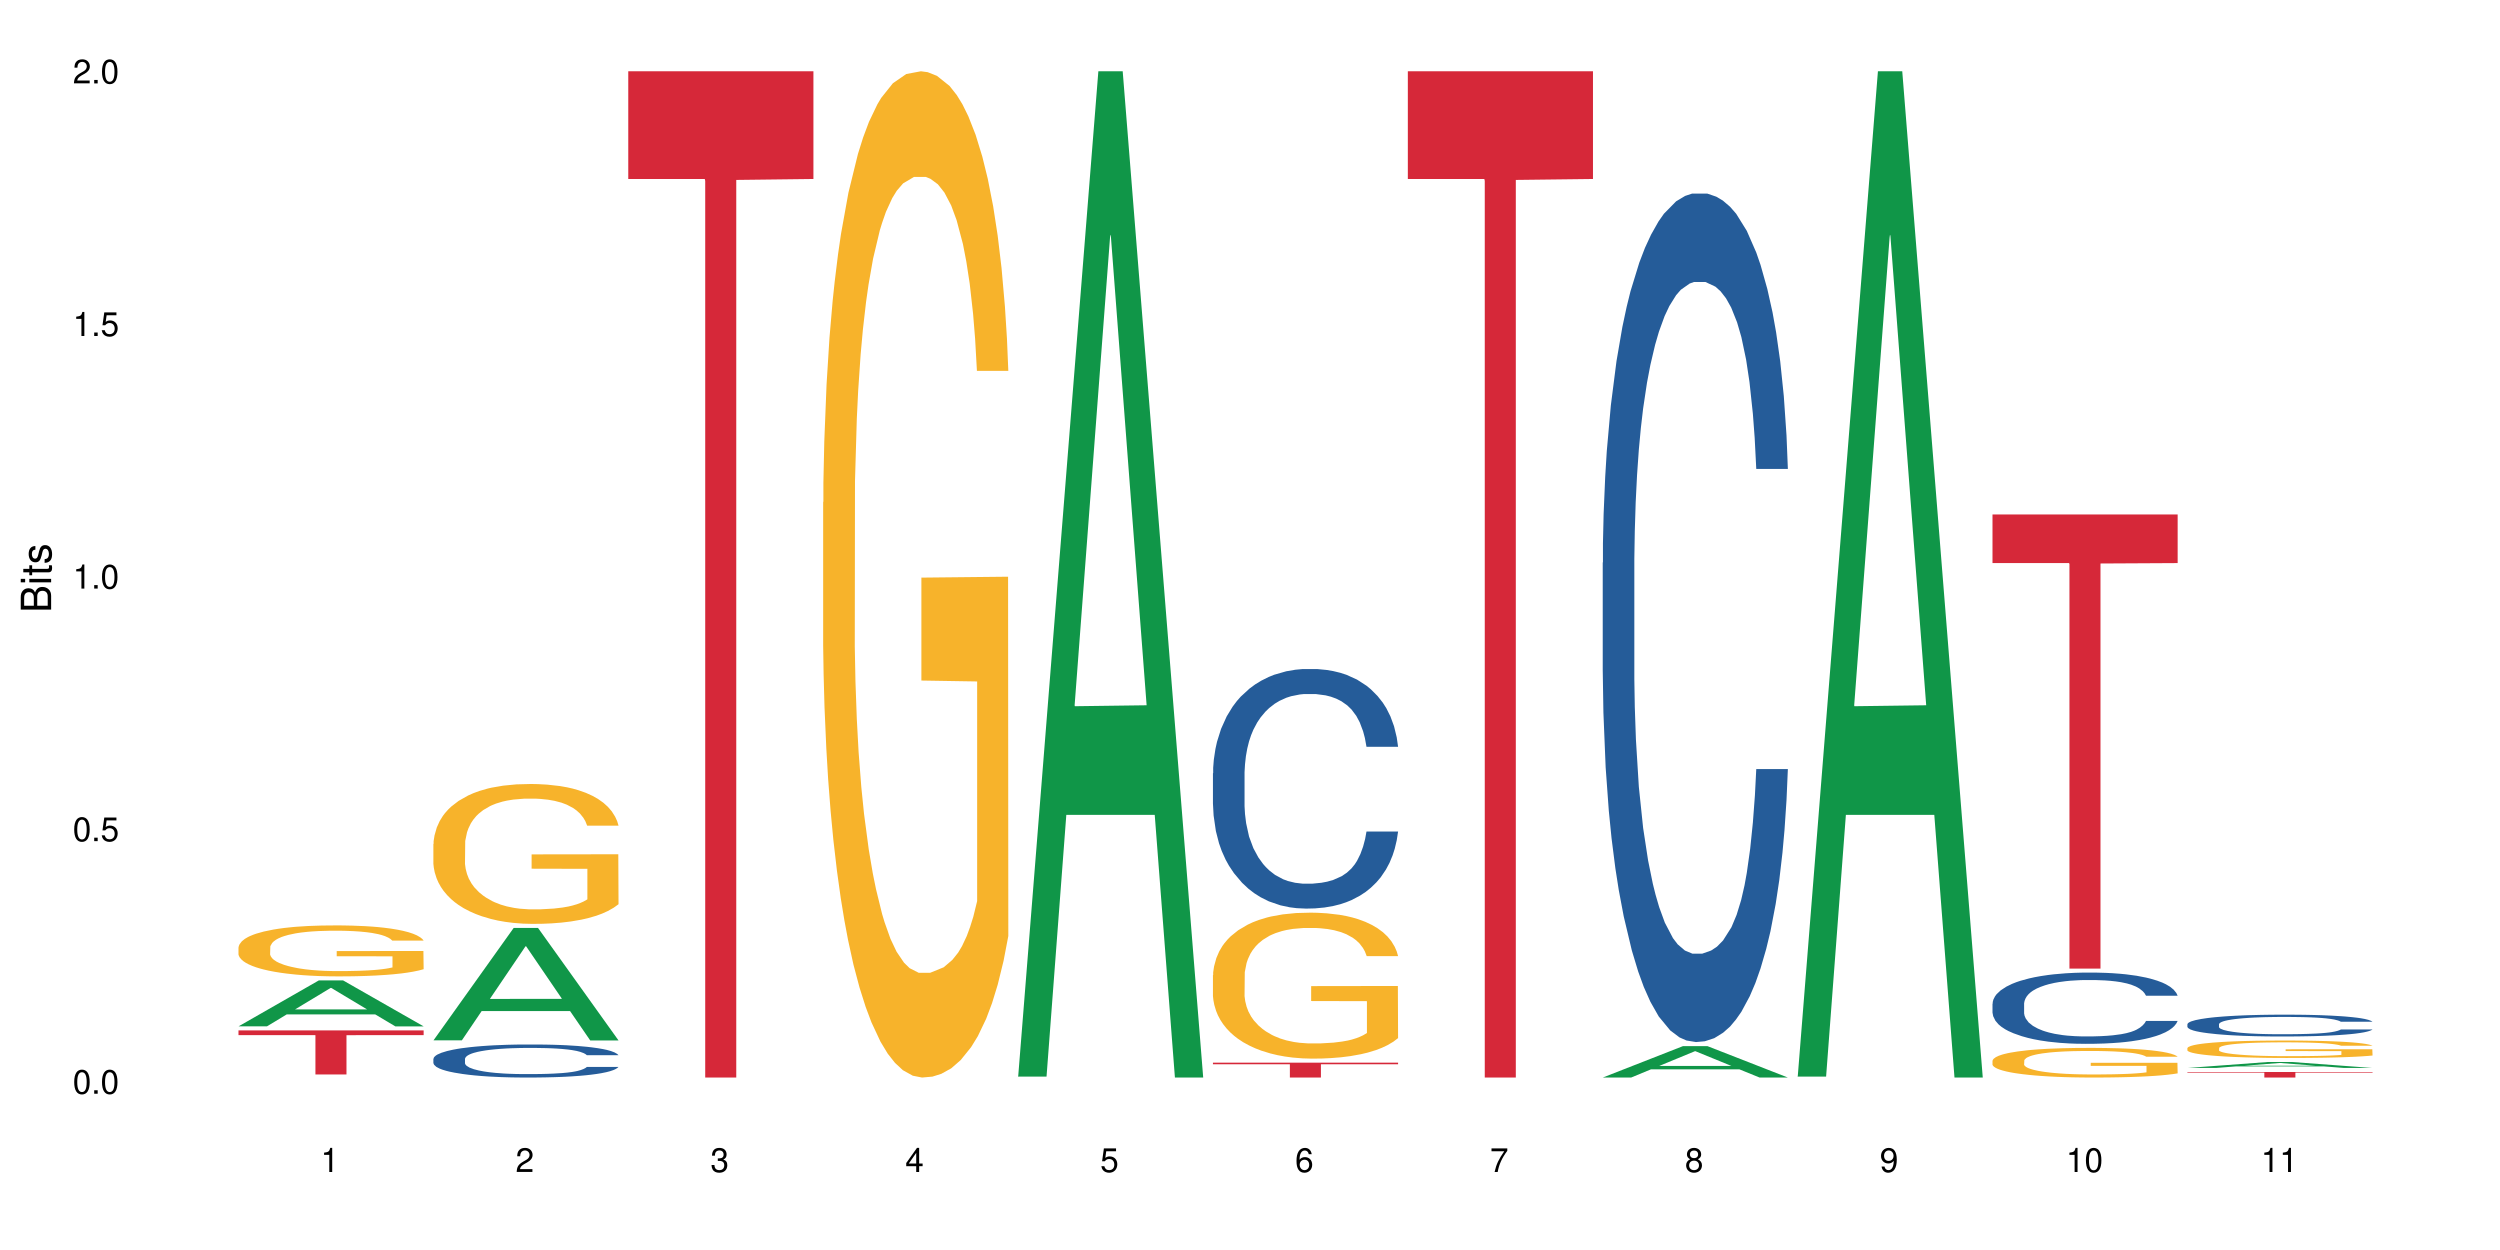 <?xml version="1.0" encoding="UTF-8"?>
<svg xmlns="http://www.w3.org/2000/svg" xmlns:xlink="http://www.w3.org/1999/xlink" width="720pt" height="360pt" viewBox="0 0 720 360" version="1.1">
<defs>
<g>
<symbol overflow="visible" id="glyph0-0">
<path style="stroke:none;" d=""/>
</symbol>
<symbol overflow="visible" id="glyph0-1">
<path style="stroke:none;" d="M 2.641 -6.938 C 2 -6.938 1.422 -6.656 1.078 -6.172 C 0.641 -5.562 0.406 -4.641 0.406 -3.359 C 0.406 -1.016 1.188 0.219 2.641 0.219 C 4.078 0.219 4.859 -1.016 4.859 -3.297 C 4.859 -4.641 4.656 -5.547 4.203 -6.172 C 3.844 -6.656 3.281 -6.938 2.641 -6.938 Z M 2.641 -6.188 C 3.547 -6.188 4 -5.25 4 -3.375 C 4 -1.406 3.562 -0.484 2.625 -0.484 C 1.734 -0.484 1.281 -1.438 1.281 -3.344 C 1.281 -5.25 1.734 -6.188 2.641 -6.188 Z M 2.641 -6.188 "/>
</symbol>
<symbol overflow="visible" id="glyph0-2">
<path style="stroke:none;" d="M 1.828 -1 L 0.828 -1 L 0.828 0 L 1.828 0 Z M 1.828 -1 "/>
</symbol>
<symbol overflow="visible" id="glyph0-3">
<path style="stroke:none;" d="M 4.562 -6.797 L 1.062 -6.797 L 0.547 -3.094 L 1.328 -3.094 C 1.719 -3.562 2.047 -3.734 2.578 -3.734 C 3.484 -3.734 4.062 -3.109 4.062 -2.094 C 4.062 -1.125 3.484 -0.531 2.578 -0.531 C 1.828 -0.531 1.375 -0.906 1.188 -1.672 L 0.328 -1.672 C 0.453 -1.109 0.547 -0.844 0.75 -0.594 C 1.125 -0.078 1.828 0.219 2.594 0.219 C 3.969 0.219 4.922 -0.781 4.922 -2.219 C 4.922 -3.562 4.031 -4.484 2.719 -4.484 C 2.25 -4.484 1.859 -4.359 1.469 -4.062 L 1.734 -5.969 L 4.562 -5.969 Z M 4.562 -6.797 "/>
</symbol>
<symbol overflow="visible" id="glyph0-4">
<path style="stroke:none;" d="M 2.484 -4.938 L 2.484 0 L 3.328 0 L 3.328 -6.938 L 2.766 -6.938 C 2.469 -5.875 2.281 -5.734 0.984 -5.562 L 0.984 -4.938 Z M 2.484 -4.938 "/>
</symbol>
<symbol overflow="visible" id="glyph0-5">
<path style="stroke:none;" d="M 4.859 -0.828 L 1.281 -0.828 C 1.359 -1.406 1.672 -1.781 2.5 -2.281 L 3.469 -2.828 C 4.406 -3.344 4.906 -4.062 4.906 -4.906 C 4.906 -5.484 4.672 -6.031 4.266 -6.406 C 3.859 -6.766 3.375 -6.938 2.719 -6.938 C 1.859 -6.938 1.219 -6.625 0.844 -6.031 C 0.609 -5.672 0.5 -5.234 0.484 -4.531 L 1.328 -4.531 C 1.359 -5.016 1.406 -5.281 1.531 -5.516 C 1.75 -5.938 2.188 -6.203 2.703 -6.203 C 3.469 -6.203 4.031 -5.641 4.031 -4.891 C 4.031 -4.344 3.719 -3.859 3.125 -3.516 L 2.234 -3 C 0.812 -2.172 0.406 -1.531 0.328 -0.016 L 4.859 -0.016 Z M 4.859 -0.828 "/>
</symbol>
<symbol overflow="visible" id="glyph0-6">
<path style="stroke:none;" d="M 2.125 -3.188 L 2.578 -3.188 C 3.5 -3.188 3.984 -2.766 3.984 -1.922 C 3.984 -1.062 3.469 -0.531 2.594 -0.531 C 1.656 -0.531 1.203 -1 1.156 -2.016 L 0.312 -2.016 C 0.344 -1.453 0.438 -1.094 0.609 -0.781 C 0.953 -0.109 1.625 0.219 2.547 0.219 C 3.953 0.219 4.859 -0.625 4.859 -1.938 C 4.859 -2.828 4.516 -3.297 3.703 -3.594 C 4.344 -3.844 4.656 -4.328 4.656 -5.031 C 4.656 -6.219 3.875 -6.938 2.578 -6.938 C 1.203 -6.938 0.484 -6.172 0.453 -4.703 L 1.297 -4.703 C 1.312 -5.125 1.344 -5.359 1.453 -5.578 C 1.641 -5.969 2.062 -6.203 2.594 -6.203 C 3.344 -6.203 3.797 -5.75 3.797 -5 C 3.797 -4.516 3.609 -4.219 3.25 -4.047 C 3.016 -3.953 2.703 -3.922 2.125 -3.906 Z M 2.125 -3.188 "/>
</symbol>
<symbol overflow="visible" id="glyph0-7">
<path style="stroke:none;" d="M 3.141 -1.672 L 3.141 0 L 3.984 0 L 3.984 -1.672 L 4.984 -1.672 L 4.984 -2.438 L 3.984 -2.438 L 3.984 -6.938 L 3.359 -6.938 L 0.266 -2.578 L 0.266 -1.672 Z M 3.141 -2.438 L 1 -2.438 L 3.141 -5.5 Z M 3.141 -2.438 "/>
</symbol>
<symbol overflow="visible" id="glyph0-8">
<path style="stroke:none;" d="M 4.781 -5.125 C 4.609 -6.266 3.891 -6.938 2.844 -6.938 C 2.094 -6.938 1.422 -6.578 1.031 -5.953 C 0.594 -5.266 0.406 -4.422 0.406 -3.172 C 0.406 -2 0.578 -1.25 0.984 -0.641 C 1.359 -0.078 1.953 0.219 2.703 0.219 C 3.984 0.219 4.922 -0.75 4.922 -2.094 C 4.922 -3.375 4.062 -4.281 2.844 -4.281 C 2.172 -4.281 1.641 -4.031 1.281 -3.516 C 1.281 -5.234 1.828 -6.188 2.797 -6.188 C 3.391 -6.188 3.797 -5.797 3.938 -5.125 Z M 2.734 -3.531 C 3.547 -3.531 4.062 -2.953 4.062 -2.031 C 4.062 -1.156 3.484 -0.531 2.703 -0.531 C 1.922 -0.531 1.328 -1.188 1.328 -2.078 C 1.328 -2.938 1.906 -3.531 2.734 -3.531 Z M 2.734 -3.531 "/>
</symbol>
<symbol overflow="visible" id="glyph0-9">
<path style="stroke:none;" d="M 4.984 -6.797 L 0.438 -6.797 L 0.438 -5.969 L 4.109 -5.969 C 2.5 -3.656 1.828 -2.234 1.328 0 L 2.219 0 C 2.594 -2.172 3.453 -4.047 4.984 -6.094 Z M 4.984 -6.797 "/>
</symbol>
<symbol overflow="visible" id="glyph0-10">
<path style="stroke:none;" d="M 3.75 -3.656 C 4.469 -4.094 4.688 -4.438 4.688 -5.078 C 4.688 -6.172 3.844 -6.938 2.641 -6.938 C 1.438 -6.938 0.594 -6.172 0.594 -5.094 C 0.594 -4.438 0.812 -4.094 1.516 -3.656 C 0.734 -3.266 0.359 -2.703 0.359 -1.922 C 0.359 -0.656 1.281 0.219 2.641 0.219 C 3.984 0.219 4.922 -0.656 4.922 -1.922 C 4.922 -2.703 4.531 -3.266 3.75 -3.656 Z M 2.641 -6.188 C 3.359 -6.188 3.812 -5.75 3.812 -5.062 C 3.812 -4.406 3.344 -3.984 2.641 -3.984 C 1.922 -3.984 1.453 -4.406 1.453 -5.078 C 1.453 -5.75 1.922 -6.188 2.641 -6.188 Z M 2.641 -3.266 C 3.484 -3.266 4.062 -2.719 4.062 -1.906 C 4.062 -1.078 3.484 -0.531 2.625 -0.531 C 1.797 -0.531 1.219 -1.094 1.219 -1.906 C 1.219 -2.719 1.781 -3.266 2.641 -3.266 Z M 2.641 -3.266 "/>
</symbol>
<symbol overflow="visible" id="glyph0-11">
<path style="stroke:none;" d="M 0.516 -1.578 C 0.672 -0.453 1.406 0.219 2.438 0.219 C 3.188 0.219 3.859 -0.141 4.266 -0.766 C 4.688 -1.453 4.891 -2.297 4.891 -3.547 C 4.891 -4.719 4.703 -5.453 4.312 -6.078 C 3.938 -6.641 3.344 -6.938 2.594 -6.938 C 1.297 -6.938 0.359 -5.969 0.359 -4.625 C 0.359 -3.344 1.234 -2.453 2.453 -2.453 C 3.094 -2.453 3.578 -2.672 4.016 -3.203 C 4 -1.484 3.469 -0.531 2.5 -0.531 C 1.906 -0.531 1.484 -0.906 1.359 -1.578 Z M 2.578 -6.203 C 3.375 -6.203 3.969 -5.531 3.969 -4.641 C 3.969 -3.797 3.391 -3.188 2.547 -3.188 C 1.734 -3.188 1.234 -3.766 1.234 -4.688 C 1.234 -5.562 1.797 -6.203 2.578 -6.203 Z M 2.578 -6.203 "/>
</symbol>
<symbol overflow="visible" id="glyph1-0">
<path style="stroke:none;" d=""/>
</symbol>
<symbol overflow="visible" id="glyph1-1">
<path style="stroke:none;" d="M 0 -0.953 L 0 -4.891 C 0 -5.719 -0.234 -6.344 -0.734 -6.797 C -1.188 -7.234 -1.812 -7.469 -2.5 -7.469 C -3.547 -7.469 -4.188 -7 -4.625 -5.875 C -4.984 -6.688 -5.625 -7.094 -6.531 -7.094 C -7.172 -7.094 -7.734 -6.859 -8.141 -6.391 C -8.562 -5.922 -8.75 -5.344 -8.75 -4.5 L -8.75 -0.953 Z M -4.984 -2.062 L -7.766 -2.062 L -7.766 -4.219 C -7.766 -4.844 -7.688 -5.203 -7.453 -5.5 C -7.219 -5.812 -6.859 -5.969 -6.375 -5.969 C -5.891 -5.969 -5.531 -5.812 -5.297 -5.5 C -5.062 -5.203 -4.984 -4.844 -4.984 -4.219 Z M -0.984 -2.062 L -4 -2.062 L -4 -4.781 C -4 -5.766 -3.438 -6.359 -2.484 -6.359 C -1.547 -6.359 -0.984 -5.766 -0.984 -4.781 Z M -0.984 -2.062 "/>
</symbol>
<symbol overflow="visible" id="glyph1-2">
<path style="stroke:none;" d="M -6.281 -1.797 L -6.281 -0.797 L 0 -0.797 L 0 -1.797 Z M -8.75 -1.797 L -8.75 -0.797 L -7.484 -0.797 L -7.484 -1.797 Z M -8.75 -1.797 "/>
</symbol>
<symbol overflow="visible" id="glyph1-3">
<path style="stroke:none;" d="M -6.281 -3.047 L -6.281 -2.016 L -8.016 -2.016 L -8.016 -1.016 L -6.281 -1.016 L -6.281 -0.172 L -5.469 -0.172 L -5.469 -1.016 L -0.719 -1.016 C -0.078 -1.016 0.281 -1.453 0.281 -2.234 C 0.281 -2.5 0.25 -2.719 0.188 -3.047 L -0.641 -3.047 C -0.609 -2.906 -0.594 -2.766 -0.594 -2.562 C -0.594 -2.141 -0.719 -2.016 -1.156 -2.016 L -5.469 -2.016 L -5.469 -3.047 Z M -6.281 -3.047 "/>
</symbol>
<symbol overflow="visible" id="glyph1-4">
<path style="stroke:none;" d="M -4.531 -5.25 C -5.766 -5.25 -6.469 -4.422 -6.469 -2.969 C -6.469 -1.516 -5.719 -0.562 -4.547 -0.562 C -3.562 -0.562 -3.094 -1.062 -2.734 -2.562 L -2.516 -3.484 C -2.344 -4.188 -2.094 -4.469 -1.641 -4.469 C -1.047 -4.469 -0.641 -3.875 -0.641 -3 C -0.641 -2.453 -0.797 -2 -1.062 -1.75 C -1.25 -1.594 -1.422 -1.531 -1.875 -1.469 L -1.875 -0.406 C -0.422 -0.453 0.281 -1.266 0.281 -2.922 C 0.281 -4.5 -0.5 -5.516 -1.719 -5.516 C -2.656 -5.516 -3.172 -4.984 -3.469 -3.734 L -3.703 -2.766 C -3.891 -1.953 -4.156 -1.609 -4.594 -1.609 C -5.188 -1.609 -5.547 -2.125 -5.547 -2.938 C -5.547 -3.75 -5.203 -4.172 -4.531 -4.203 Z M -4.531 -5.25 "/>
</symbol>
</g>
</defs>
<g id="surface1">
<rect x="0" y="0" width="720" height="360" style="fill:rgb(100%,100%,100%);fill-opacity:1;stroke:none;"/>
<path style=" stroke:none;fill-rule:nonzero;fill:rgb(6.275%,58.824%,28.235%);fill-opacity:1;" d="M 68.684 295.586 L 68.742 295.57 L 91.816 282.363 L 98.82 282.363 L 122.008 295.598 L 113.859 295.598 L 108.051 292.141 L 82.586 292.141 L 76.891 295.586 L 68.684 295.586 L 85.035 290.715 L 105.715 290.703 L 95.402 284.527 L 95.289 284.512 L 95.176 284.551 L 84.977 290.703 L 85.035 290.715 Z M 68.684 295.586 "/>
<path style=" stroke:none;fill-rule:nonzero;fill:rgb(96.863%,70.196%,16.863%);fill-opacity:1;" d="M 68.684 272.805 L 68.75 272.789 L 68.75 272.523 L 69.012 271.918 L 69.66 271.086 L 70.508 270.402 L 71.418 269.867 L 72 269.586 L 72.977 269.184 L 73.824 268.887 L 75.969 268.285 L 78.699 267.723 L 80.195 267.48 L 81.887 267.25 L 84.293 266.996 L 85.398 266.902 L 88.777 266.688 L 92.617 266.555 L 96.844 266.516 L 98.793 266.527 L 101.461 266.582 L 105.102 266.73 L 107.18 266.863 L 108.809 266.996 L 110.496 267.172 L 112.578 267.438 L 114.531 267.762 L 116.09 268.082 L 117.652 268.484 L 118.953 268.914 L 120.059 269.383 L 121.031 269.949 L 121.617 270.418 L 122.008 270.887 L 112.969 270.887 L 112.449 270.418 L 111.863 270.055 L 110.887 269.613 L 109.914 269.289 L 108.938 269.035 L 107.117 268.688 L 105.555 268.473 L 103.605 268.285 L 101.719 268.164 L 99.574 268.082 L 98.273 268.055 L 94.828 268.055 L 91.703 268.148 L 89.883 268.258 L 88.582 268.363 L 86.762 268.566 L 85.656 268.727 L 85.008 268.836 L 83.055 269.25 L 81.758 269.625 L 81.039 269.879 L 80.129 270.281 L 79.48 270.645 L 78.766 271.18 L 78.375 271.582 L 77.855 272.496 L 77.789 274.91 L 77.984 275.418 L 78.375 275.969 L 78.895 276.453 L 79.676 276.961 L 80.457 277.352 L 81.82 277.875 L 82.992 278.223 L 83.902 278.449 L 85.656 278.812 L 86.371 278.934 L 88.062 279.176 L 89.82 279.363 L 91.965 279.523 L 93.59 279.605 L 96.191 279.672 L 99.508 279.672 L 103.41 279.59 L 105.883 279.484 L 107.57 279.375 L 108.676 279.281 L 110.043 279.133 L 111.02 279 L 111.93 278.852 L 113.035 278.625 L 113.035 275.418 L 96.973 275.406 L 96.973 273.902 L 121.941 273.891 L 122.008 279.133 L 120.641 279.496 L 118.953 279.844 L 117.324 280.113 L 115.637 280.344 L 113.23 280.598 L 111.277 280.758 L 108.285 280.945 L 105.555 281.066 L 102.695 281.148 L 100.16 281.188 L 97.168 281.199 L 94.5 281.172 L 91.641 281.094 L 89.363 280.984 L 87.281 280.852 L 85.203 280.676 L 82.602 280.395 L 80.91 280.168 L 79.156 279.887 L 77.398 279.551 L 75.84 279.188 L 74.797 278.906 L 73.758 278.586 L 72.652 278.184 L 71.613 277.727 L 70.832 277.312 L 70.117 276.84 L 69.598 276.398 L 69.074 275.797 L 68.816 275.312 L 68.684 274.898 Z M 68.684 272.805 "/>
<path style=" stroke:none;fill-rule:nonzero;fill:rgb(83.922%,15.686%,22.353%);fill-opacity:1;" d="M 68.684 296.762 L 122.008 296.762 L 122.008 298.117 L 99.785 298.129 L 99.785 309.449 L 90.844 309.449 L 90.844 298.145 L 90.715 298.117 L 68.684 298.117 Z M 68.684 296.762 "/>
<path style=" stroke:none;fill-rule:nonzero;fill:rgb(6.275%,58.824%,28.235%);fill-opacity:1;" d="M 124.812 299.621 L 124.871 299.59 L 147.941 267.242 L 154.949 267.242 L 178.137 299.652 L 169.988 299.652 L 164.18 291.191 L 138.715 291.191 L 133.016 299.621 L 124.812 299.621 L 141.164 287.691 L 161.844 287.664 L 151.531 272.539 L 151.418 272.508 L 151.305 272.598 L 141.105 287.664 L 141.164 287.691 Z M 124.812 299.621 "/>
<path style=" stroke:none;fill-rule:nonzero;fill:rgb(14.51%,36.078%,60%);fill-opacity:1;" d="M 124.812 304.957 L 124.879 304.949 L 124.879 304.738 L 125.074 304.41 L 125.527 303.992 L 125.984 303.703 L 127.156 303.191 L 128.781 302.695 L 130.473 302.312 L 131.707 302.086 L 132.812 301.91 L 135.348 301.59 L 136.973 301.426 L 138.73 301.277 L 140.875 301.129 L 142.438 301.043 L 145.949 300.902 L 148.547 300.84 L 150.566 300.816 L 154.922 300.816 L 157.523 300.852 L 159.41 300.895 L 161.488 300.965 L 163.246 301.043 L 166.301 301.234 L 169.031 301.477 L 170.27 301.617 L 172.219 301.887 L 173.715 302.148 L 174.754 302.371 L 175.926 302.695 L 176.965 303.086 L 177.746 303.531 L 178.137 303.902 L 169.031 303.902 L 168.578 303.555 L 168.059 303.285 L 167.082 302.93 L 166.105 302.676 L 164.742 302.426 L 163.504 302.258 L 161.812 302.094 L 160.32 301.988 L 158.758 301.91 L 157.262 301.859 L 154.402 301.809 L 151.086 301.809 L 149.848 301.824 L 147.312 301.895 L 145.949 301.957 L 143.996 302.078 L 142.633 302.191 L 141.004 302.363 L 139.898 302.512 L 138.535 302.738 L 137.559 302.938 L 136.453 303.227 L 135.805 303.441 L 135.219 303.688 L 134.699 303.973 L 134.309 304.277 L 134.047 304.602 L 133.918 304.914 L 133.918 306.262 L 134.047 306.574 L 134.371 306.941 L 135.219 307.469 L 136.453 307.93 L 137.883 308.297 L 139.25 308.559 L 140.031 308.68 L 141.07 308.82 L 142.695 308.992 L 145.039 309.168 L 146.402 309.238 L 148.484 309.305 L 150.629 309.34 L 153.492 309.34 L 156.027 309.305 L 157.719 309.262 L 159.473 309.191 L 161.879 309.047 L 163.375 308.906 L 164.676 308.742 L 165.652 308.574 L 166.301 308.438 L 167.277 308.168 L 168.059 307.871 L 168.641 307.566 L 169.031 307.27 L 178.137 307.27 L 177.746 307.617 L 177.16 307.957 L 176.574 308.211 L 175.664 308.516 L 174.625 308.785 L 173.129 309.09 L 171.895 309.289 L 170.27 309.508 L 168.773 309.672 L 167.145 309.82 L 164.742 309.992 L 163.18 310.082 L 161.488 310.16 L 159.473 310.227 L 156.938 310.289 L 154.207 310.324 L 151.672 310.332 L 148.938 310.316 L 146.922 310.281 L 144.258 310.203 L 140.941 310.047 L 138.535 309.879 L 136.648 309.715 L 135.023 309.539 L 133.203 309.305 L 130.863 308.922 L 129.43 308.629 L 128.457 308.383 L 127.352 308.043 L 126.57 307.738 L 125.66 307.254 L 125.008 306.637 L 124.812 306.156 Z M 124.812 304.957 "/>
<path style=" stroke:none;fill-rule:nonzero;fill:rgb(96.863%,70.196%,16.863%);fill-opacity:1;" d="M 124.812 243.047 L 124.879 243.012 L 124.879 242.273 L 125.141 240.617 L 125.789 238.336 L 126.633 236.461 L 127.547 234.988 L 128.129 234.215 L 129.105 233.113 L 129.949 232.301 L 132.098 230.648 L 134.828 229.102 L 136.324 228.438 L 138.016 227.812 L 140.422 227.113 L 141.527 226.855 L 144.906 226.27 L 148.742 225.898 L 152.969 225.789 L 154.922 225.828 L 157.586 225.973 L 161.23 226.379 L 163.309 226.746 L 164.934 227.113 L 166.625 227.594 L 168.707 228.328 L 170.656 229.211 L 172.219 230.094 L 173.777 231.199 L 175.078 232.375 L 176.184 233.664 L 177.16 235.211 L 177.746 236.496 L 178.137 237.785 L 169.098 237.785 L 168.578 236.496 L 167.992 235.504 L 167.016 234.289 L 166.039 233.406 L 165.066 232.707 L 163.246 231.75 L 161.684 231.16 L 159.734 230.648 L 157.848 230.316 L 155.703 230.094 L 154.402 230.02 L 150.953 230.02 L 147.832 230.277 L 146.012 230.574 L 144.711 230.867 L 142.891 231.418 L 141.785 231.859 L 141.137 232.156 L 139.184 233.297 L 137.883 234.328 L 137.168 235.023 L 136.258 236.129 L 135.609 237.121 L 134.895 238.594 L 134.504 239.699 L 133.984 242.199 L 133.918 248.824 L 134.113 250.223 L 134.504 251.73 L 135.023 253.055 L 135.805 254.453 L 136.582 255.52 L 137.949 256.953 L 139.121 257.91 L 140.031 258.535 L 141.785 259.531 L 142.5 259.863 L 144.191 260.523 L 145.949 261.039 L 148.094 261.48 L 149.719 261.703 L 152.32 261.887 L 155.637 261.887 L 159.539 261.664 L 162.008 261.371 L 163.699 261.074 L 164.805 260.816 L 166.172 260.414 L 167.145 260.047 L 168.059 259.641 L 169.164 259.016 L 169.164 250.223 L 153.102 250.184 L 153.102 246.062 L 178.07 246.027 L 178.137 260.414 L 176.77 261.406 L 175.078 262.363 L 173.453 263.098 L 171.762 263.727 L 169.355 264.426 L 167.406 264.867 L 164.414 265.383 L 161.684 265.711 L 158.824 265.934 L 156.285 266.043 L 153.297 266.078 L 150.629 266.008 L 147.77 265.785 L 145.492 265.492 L 143.41 265.125 L 141.332 264.645 L 138.73 263.871 L 137.039 263.246 L 135.285 262.473 L 133.527 261.555 L 131.969 260.562 L 130.926 259.789 L 129.887 258.906 L 128.781 257.801 L 127.738 256.551 L 126.961 255.41 L 126.246 254.121 L 125.723 252.906 L 125.203 251.25 L 124.945 249.926 L 124.812 248.785 Z M 124.812 243.047 "/>
<path style=" stroke:none;fill-rule:nonzero;fill:rgb(83.922%,15.686%,22.353%);fill-opacity:1;" d="M 180.941 20.527 L 234.266 20.527 L 234.266 51.547 L 212.043 51.82 L 212.043 310.332 L 203.102 310.332 L 203.102 52.094 L 202.973 51.547 L 180.941 51.547 Z M 180.941 20.527 "/>
<path style=" stroke:none;fill-rule:nonzero;fill:rgb(96.863%,70.196%,16.863%);fill-opacity:1;" d="M 237.07 144.652 L 237.137 144.387 L 237.137 139.094 L 237.395 127.184 L 238.047 110.777 L 238.891 97.277 L 239.801 86.691 L 240.387 81.133 L 241.363 73.195 L 242.207 67.371 L 244.355 55.461 L 247.086 44.348 L 248.582 39.582 L 250.27 35.082 L 252.676 30.055 L 253.781 28.203 L 257.164 23.965 L 261 21.32 L 265.227 20.527 L 267.18 20.789 L 269.844 21.848 L 273.484 24.762 L 275.566 27.406 L 277.191 30.055 L 278.883 33.496 L 280.965 38.789 L 282.914 45.141 L 284.477 51.492 L 286.035 59.43 L 287.336 67.902 L 288.441 77.164 L 289.418 88.281 L 290.004 97.543 L 290.395 106.805 L 281.355 106.805 L 280.832 97.543 L 280.25 90.398 L 279.273 81.664 L 278.297 75.312 L 277.324 70.281 L 275.5 63.402 L 273.941 59.168 L 271.992 55.461 L 270.105 53.078 L 267.957 51.492 L 266.656 50.961 L 263.211 50.961 L 260.09 52.816 L 258.27 54.934 L 256.969 57.051 L 255.148 61.02 L 254.043 64.195 L 253.395 66.312 L 251.441 74.516 L 250.141 81.93 L 249.426 86.957 L 248.516 94.898 L 247.867 102.043 L 247.148 112.629 L 246.762 120.57 L 246.238 138.566 L 246.176 186.207 L 246.371 196.262 L 246.762 207.113 L 247.281 216.641 L 248.059 226.699 L 248.84 234.375 L 250.207 244.695 L 251.375 251.578 L 252.289 256.078 L 254.043 263.223 L 254.758 265.605 L 256.449 270.367 L 258.203 274.074 L 260.352 277.25 L 261.977 278.836 L 264.578 280.16 L 267.895 280.16 L 271.797 278.574 L 274.266 276.457 L 275.957 274.34 L 277.062 272.484 L 278.43 269.574 L 279.402 266.926 L 280.312 264.016 L 281.418 259.516 L 281.418 196.262 L 265.359 195.996 L 265.359 166.355 L 290.328 166.09 L 290.395 269.574 L 289.027 276.719 L 287.336 283.602 L 285.711 288.895 L 284.02 293.395 L 281.613 298.422 L 279.664 301.598 L 276.672 305.305 L 273.941 307.688 L 271.078 309.273 L 268.543 310.066 L 265.551 310.332 L 262.887 309.805 L 260.023 308.215 L 257.75 306.098 L 255.668 303.453 L 253.586 300.012 L 250.988 294.453 L 249.297 289.953 L 247.539 284.395 L 245.785 277.777 L 244.223 270.633 L 243.184 265.074 L 242.145 258.723 L 241.039 250.781 L 239.996 241.785 L 239.215 233.578 L 238.5 224.316 L 237.98 215.582 L 237.461 203.672 L 237.199 194.145 L 237.07 185.941 Z M 237.07 144.652 "/>
<path style=" stroke:none;fill-rule:nonzero;fill:rgb(6.275%,58.824%,28.235%);fill-opacity:1;" d="M 293.199 310.059 L 293.258 309.789 L 316.328 20.527 L 323.336 20.527 L 346.52 310.332 L 338.375 310.332 L 332.562 234.684 L 307.098 234.684 L 301.402 310.059 L 293.199 310.059 L 309.551 203.391 L 330.227 203.117 L 319.918 67.875 L 319.805 67.602 L 319.688 68.418 L 309.492 203.117 L 309.551 203.391 Z M 293.199 310.059 "/>
<path style=" stroke:none;fill-rule:nonzero;fill:rgb(14.51%,36.078%,60%);fill-opacity:1;" d="M 349.328 222.711 L 349.395 222.645 L 349.395 221.133 L 349.586 218.738 L 350.043 215.711 L 350.5 213.629 L 351.668 209.91 L 353.293 206.312 L 354.984 203.539 L 356.219 201.898 L 357.324 200.641 L 359.863 198.305 L 361.488 197.109 L 363.242 196.035 L 365.391 194.965 L 366.949 194.332 L 370.461 193.324 L 373.062 192.883 L 375.078 192.695 L 379.434 192.695 L 382.035 192.945 L 383.922 193.262 L 386.004 193.766 L 387.758 194.332 L 390.816 195.719 L 393.547 197.484 L 394.781 198.496 L 396.73 200.449 L 398.227 202.34 L 399.27 203.98 L 400.438 206.312 L 401.48 209.152 L 402.258 212.367 L 402.648 215.078 L 393.547 215.078 L 393.09 212.559 L 392.57 210.602 L 391.594 208.016 L 390.621 206.188 L 389.254 204.359 L 388.02 203.16 L 386.328 201.965 L 384.832 201.207 L 383.273 200.641 L 381.777 200.262 L 378.914 199.883 L 375.598 199.883 L 374.363 200.008 L 371.828 200.512 L 370.461 200.953 L 368.512 201.836 L 367.145 202.656 L 365.52 203.918 L 364.414 204.988 L 363.047 206.629 L 362.074 208.078 L 360.969 210.16 L 360.316 211.738 L 359.73 213.504 L 359.211 215.582 L 358.82 217.789 L 358.562 220.125 L 358.43 222.395 L 358.43 232.168 L 358.562 234.438 L 358.887 237.086 L 359.73 240.934 L 360.969 244.273 L 362.398 246.922 L 363.766 248.816 L 364.543 249.699 L 365.586 250.707 L 367.211 251.969 L 369.551 253.23 L 370.918 253.734 L 372.996 254.238 L 375.145 254.492 L 378.004 254.492 L 380.539 254.238 L 382.23 253.922 L 383.988 253.418 L 386.395 252.348 L 387.891 251.336 L 389.188 250.141 L 390.164 248.941 L 390.816 247.934 L 391.789 245.977 L 392.57 243.832 L 393.156 241.625 L 393.547 239.484 L 402.648 239.484 L 402.258 242.004 L 401.676 244.465 L 401.09 246.293 L 400.18 248.5 L 399.137 250.453 L 397.645 252.66 L 396.406 254.113 L 394.781 255.688 L 393.285 256.887 L 391.66 257.957 L 389.254 259.219 L 387.695 259.852 L 386.004 260.418 L 383.988 260.922 L 381.449 261.363 L 378.719 261.617 L 376.184 261.68 L 373.453 261.555 L 371.438 261.301 L 368.77 260.734 L 365.453 259.598 L 363.047 258.398 L 361.164 257.203 L 359.535 255.941 L 357.715 254.238 L 355.375 251.465 L 353.945 249.32 L 352.969 247.555 L 351.863 245.094 L 351.082 242.887 L 350.172 239.355 L 349.523 234.879 L 349.328 231.41 Z M 349.328 222.711 "/>
<path style=" stroke:none;fill-rule:nonzero;fill:rgb(96.863%,70.196%,16.863%);fill-opacity:1;" d="M 349.328 280.852 L 349.395 280.812 L 349.395 280.043 L 349.652 278.316 L 350.305 275.934 L 351.148 273.977 L 352.059 272.441 L 352.645 271.637 L 353.621 270.484 L 354.465 269.637 L 356.609 267.91 L 359.344 266.297 L 360.836 265.605 L 362.527 264.953 L 364.934 264.227 L 366.039 263.957 L 369.422 263.344 L 373.258 262.957 L 377.484 262.844 L 379.434 262.883 L 382.102 263.035 L 385.742 263.457 L 387.824 263.84 L 389.449 264.227 L 391.141 264.723 L 393.223 265.492 L 395.172 266.414 L 396.73 267.336 L 398.293 268.488 L 399.594 269.715 L 400.699 271.059 L 401.676 272.672 L 402.258 274.016 L 402.648 275.359 L 393.609 275.359 L 393.09 274.016 L 392.504 272.98 L 391.531 271.711 L 390.555 270.789 L 389.578 270.062 L 387.758 269.062 L 386.199 268.449 L 384.246 267.91 L 382.363 267.566 L 380.215 267.336 L 378.914 267.258 L 375.469 267.258 L 372.348 267.527 L 370.527 267.836 L 369.227 268.141 L 367.406 268.719 L 366.301 269.18 L 365.648 269.484 L 363.699 270.676 L 362.398 271.75 L 361.684 272.48 L 360.773 273.633 L 360.121 274.668 L 359.406 276.203 L 359.016 277.355 L 358.496 279.965 L 358.43 286.879 L 358.625 288.336 L 359.016 289.91 L 359.535 291.293 L 360.316 292.754 L 361.098 293.867 L 362.465 295.363 L 363.633 296.359 L 364.543 297.016 L 366.301 298.051 L 367.016 298.395 L 368.707 299.086 L 370.461 299.625 L 372.605 300.086 L 374.234 300.316 L 376.836 300.508 L 380.152 300.508 L 384.051 300.277 L 386.523 299.969 L 388.215 299.664 L 389.32 299.395 L 390.684 298.973 L 391.66 298.59 L 392.57 298.164 L 393.676 297.512 L 393.676 288.336 L 377.613 288.297 L 377.613 284 L 402.586 283.961 L 402.648 298.973 L 401.285 300.008 L 399.594 301.008 L 397.969 301.773 L 396.277 302.426 L 393.871 303.156 L 391.922 303.617 L 388.93 304.156 L 386.199 304.5 L 383.336 304.73 L 380.801 304.848 L 377.809 304.887 L 375.145 304.809 L 372.281 304.578 L 370.008 304.27 L 367.926 303.887 L 365.844 303.387 L 363.242 302.582 L 361.555 301.93 L 359.797 301.121 L 358.043 300.164 L 356.48 299.125 L 355.441 298.32 L 354.398 297.398 L 353.293 296.246 L 352.254 294.941 L 351.473 293.75 L 350.758 292.406 L 350.238 291.141 L 349.719 289.41 L 349.457 288.031 L 349.328 286.84 Z M 349.328 280.852 "/>
<path style=" stroke:none;fill-rule:nonzero;fill:rgb(83.922%,15.686%,22.353%);fill-opacity:1;" d="M 349.328 306.047 L 402.648 306.047 L 402.648 306.508 L 380.426 306.512 L 380.426 310.332 L 371.484 310.332 L 371.484 306.516 L 371.355 306.508 L 349.328 306.508 Z M 349.328 306.047 "/>
<path style=" stroke:none;fill-rule:nonzero;fill:rgb(83.922%,15.686%,22.353%);fill-opacity:1;" d="M 405.457 20.527 L 458.777 20.527 L 458.777 51.547 L 436.555 51.82 L 436.555 310.332 L 427.613 310.332 L 427.613 52.094 L 427.484 51.547 L 405.457 51.547 Z M 405.457 20.527 "/>
<path style=" stroke:none;fill-rule:nonzero;fill:rgb(6.275%,58.824%,28.235%);fill-opacity:1;" d="M 461.586 310.324 L 461.641 310.316 L 484.715 301.277 L 491.723 301.277 L 514.906 310.332 L 506.762 310.332 L 500.949 307.969 L 475.484 307.969 L 469.789 310.324 L 461.586 310.324 L 477.934 306.992 L 498.613 306.98 L 488.301 302.754 L 488.188 302.746 L 488.074 302.773 L 477.879 306.98 L 477.934 306.992 Z M 461.586 310.324 "/>
<path style=" stroke:none;fill-rule:nonzero;fill:rgb(14.51%,36.078%,60%);fill-opacity:1;" d="M 461.586 162.074 L 461.648 161.852 L 461.648 156.488 L 461.844 148 L 462.301 137.281 L 462.754 129.91 L 463.926 116.73 L 465.551 104 L 467.242 94.172 L 468.477 88.363 L 469.582 83.895 L 472.117 75.633 L 473.746 71.387 L 475.5 67.59 L 477.645 63.793 L 479.207 61.559 L 482.719 57.984 L 485.32 56.422 L 487.336 55.75 L 491.691 55.75 L 494.293 56.645 L 496.18 57.762 L 498.262 59.551 L 500.016 61.559 L 503.07 66.473 L 505.805 72.727 L 507.039 76.301 L 508.988 83.227 L 510.484 89.926 L 511.523 95.734 L 512.695 104 L 513.734 114.051 L 514.516 125.441 L 514.906 135.047 L 505.805 135.047 L 505.348 126.113 L 504.828 119.188 L 503.852 110.027 L 502.875 103.551 L 501.512 97.074 L 500.277 92.832 L 498.586 88.586 L 497.09 85.906 L 495.527 83.895 L 494.031 82.555 L 491.172 81.215 L 487.855 81.215 L 486.621 81.66 L 484.082 83.449 L 482.719 85.012 L 480.77 88.141 L 479.402 91.043 L 477.777 95.512 L 476.672 99.309 L 475.305 105.117 L 474.328 110.254 L 473.223 117.625 L 472.574 123.207 L 471.988 129.461 L 471.469 136.832 L 471.078 144.652 L 470.82 152.914 L 470.688 160.957 L 470.688 195.578 L 470.82 203.617 L 471.145 213 L 471.988 226.625 L 473.223 238.465 L 474.656 247.844 L 476.02 254.547 L 476.801 257.672 L 477.84 261.246 L 479.469 265.715 L 481.809 270.18 L 483.172 271.969 L 485.254 273.754 L 487.398 274.648 L 490.262 274.648 L 492.797 273.754 L 494.488 272.637 L 496.242 270.852 L 498.648 267.055 L 500.145 263.48 L 501.445 259.238 L 502.422 254.992 L 503.07 251.418 L 504.047 244.496 L 504.828 236.898 L 505.414 229.082 L 505.805 221.488 L 514.906 221.488 L 514.516 230.422 L 513.93 239.133 L 513.348 245.609 L 512.438 253.43 L 511.395 260.352 L 509.898 268.172 L 508.664 273.309 L 507.039 278.891 L 505.543 283.137 L 503.918 286.934 L 501.512 291.402 L 499.949 293.633 L 498.262 295.645 L 496.242 297.43 L 493.707 298.996 L 490.977 299.887 L 488.441 300.113 L 485.711 299.664 L 483.695 298.773 L 481.027 296.762 L 477.711 292.742 L 475.305 288.496 L 473.418 284.254 L 471.793 279.785 L 469.973 273.754 L 467.633 263.926 L 466.203 256.332 L 465.227 250.078 L 464.121 241.367 L 463.34 233.551 L 462.43 221.043 L 461.781 205.184 L 461.586 192.898 Z M 461.586 162.074 "/>
<path style=" stroke:none;fill-rule:nonzero;fill:rgb(6.275%,58.824%,28.235%);fill-opacity:1;" d="M 517.715 310.059 L 517.77 309.789 L 540.844 20.527 L 547.848 20.527 L 571.035 310.332 L 562.891 310.332 L 557.078 234.684 L 531.613 234.684 L 525.918 310.059 L 517.715 310.059 L 534.062 203.391 L 554.742 203.117 L 544.43 67.875 L 544.316 67.602 L 544.203 68.418 L 534.008 203.117 L 534.062 203.391 Z M 517.715 310.059 "/>
<path style=" stroke:none;fill-rule:nonzero;fill:rgb(14.51%,36.078%,60%);fill-opacity:1;" d="M 573.84 289.039 L 573.906 289.02 L 573.906 288.57 L 574.102 287.859 L 574.559 286.961 L 575.012 286.34 L 576.184 285.234 L 577.809 284.168 L 579.5 283.34 L 580.734 282.855 L 581.84 282.48 L 584.375 281.785 L 586 281.43 L 587.758 281.109 L 589.902 280.793 L 591.465 280.605 L 594.977 280.305 L 597.578 280.172 L 599.594 280.117 L 603.949 280.117 L 606.551 280.191 L 608.438 280.285 L 610.516 280.438 L 612.273 280.605 L 615.328 281.016 L 618.059 281.543 L 619.297 281.844 L 621.246 282.422 L 622.742 282.984 L 623.781 283.473 L 624.953 284.168 L 625.992 285.008 L 626.773 285.965 L 627.164 286.773 L 618.059 286.773 L 617.605 286.023 L 617.086 285.441 L 616.109 284.672 L 615.133 284.129 L 613.77 283.586 L 612.531 283.23 L 610.844 282.871 L 609.348 282.648 L 607.785 282.48 L 606.289 282.367 L 603.43 282.254 L 600.113 282.254 L 598.875 282.293 L 596.34 282.441 L 594.977 282.574 L 593.023 282.836 L 591.66 283.078 L 590.035 283.453 L 588.93 283.773 L 587.562 284.262 L 586.586 284.691 L 585.48 285.309 L 584.832 285.777 L 584.246 286.305 L 583.727 286.922 L 583.336 287.578 L 583.074 288.27 L 582.945 288.945 L 582.945 291.852 L 583.074 292.527 L 583.402 293.312 L 584.246 294.457 L 585.48 295.449 L 586.91 296.238 L 588.277 296.801 L 589.059 297.062 L 590.098 297.363 L 591.723 297.738 L 594.066 298.113 L 595.43 298.262 L 597.512 298.41 L 599.656 298.488 L 602.52 298.488 L 605.055 298.41 L 606.746 298.316 L 608.5 298.168 L 610.906 297.852 L 612.402 297.551 L 613.703 297.195 L 614.68 296.836 L 615.328 296.539 L 616.305 295.957 L 617.086 295.32 L 617.668 294.664 L 618.059 294.027 L 627.164 294.027 L 626.773 294.777 L 626.188 295.508 L 625.602 296.051 L 624.691 296.707 L 623.652 297.289 L 622.156 297.945 L 620.922 298.375 L 619.297 298.844 L 617.801 299.199 L 616.176 299.52 L 613.77 299.895 L 612.207 300.082 L 610.516 300.25 L 608.5 300.398 L 605.965 300.531 L 603.234 300.605 L 600.699 300.625 L 597.965 300.586 L 595.949 300.512 L 593.285 300.344 L 589.969 300.004 L 587.562 299.648 L 585.676 299.293 L 584.051 298.918 L 582.23 298.41 L 579.891 297.586 L 578.457 296.949 L 577.484 296.426 L 576.379 295.695 L 575.598 295.039 L 574.688 293.988 L 574.035 292.656 L 573.84 291.625 Z M 573.84 289.039 "/>
<path style=" stroke:none;fill-rule:nonzero;fill:rgb(96.863%,70.196%,16.863%);fill-opacity:1;" d="M 573.84 305.449 L 573.906 305.441 L 573.906 305.285 L 574.168 304.934 L 574.816 304.449 L 575.664 304.051 L 576.574 303.738 L 577.156 303.574 L 578.133 303.34 L 578.98 303.168 L 581.125 302.816 L 583.855 302.488 L 585.352 302.348 L 587.043 302.219 L 589.449 302.07 L 590.555 302.016 L 593.934 301.891 L 597.773 301.812 L 602 301.789 L 603.949 301.797 L 606.613 301.828 L 610.258 301.914 L 612.336 301.992 L 613.965 302.07 L 615.652 302.172 L 617.734 302.324 L 619.684 302.512 L 621.246 302.699 L 622.809 302.934 L 624.105 303.184 L 625.211 303.457 L 626.188 303.785 L 626.773 304.059 L 627.164 304.332 L 618.125 304.332 L 617.605 304.059 L 617.02 303.848 L 616.043 303.59 L 615.07 303.402 L 614.094 303.254 L 612.273 303.051 L 610.711 302.926 L 608.762 302.816 L 606.875 302.746 L 604.73 302.699 L 603.43 302.684 L 599.98 302.684 L 596.859 302.738 L 595.039 302.801 L 593.738 302.863 L 591.918 302.98 L 590.812 303.074 L 590.164 303.137 L 588.211 303.379 L 586.91 303.598 L 586.195 303.746 L 585.285 303.98 L 584.637 304.191 L 583.922 304.504 L 583.531 304.738 L 583.012 305.27 L 582.945 306.672 L 583.141 306.969 L 583.531 307.289 L 584.051 307.57 L 584.832 307.867 L 585.613 308.094 L 586.977 308.398 L 588.148 308.602 L 589.059 308.734 L 590.812 308.945 L 591.527 309.012 L 593.219 309.152 L 594.977 309.262 L 597.121 309.355 L 598.746 309.402 L 601.348 309.441 L 604.664 309.441 L 608.566 309.395 L 611.035 309.332 L 612.727 309.27 L 613.832 309.215 L 615.199 309.129 L 616.176 309.051 L 617.086 308.969 L 618.191 308.836 L 618.191 306.969 L 602.129 306.961 L 602.129 306.086 L 627.098 306.078 L 627.164 309.129 L 625.797 309.34 L 624.105 309.543 L 622.48 309.699 L 620.789 309.832 L 618.387 309.98 L 616.434 310.074 L 613.441 310.184 L 610.711 310.254 L 607.852 310.301 L 605.316 310.324 L 602.324 310.332 L 599.656 310.316 L 596.797 310.27 L 594.52 310.207 L 592.438 310.129 L 590.359 310.027 L 587.758 309.863 L 586.066 309.73 L 584.312 309.566 L 582.555 309.371 L 580.996 309.16 L 579.953 309 L 578.914 308.812 L 577.809 308.578 L 576.77 308.312 L 575.988 308.07 L 575.273 307.797 L 574.754 307.539 L 574.23 307.188 L 573.973 306.906 L 573.84 306.664 Z M 573.84 305.449 "/>
<path style=" stroke:none;fill-rule:nonzero;fill:rgb(83.922%,15.686%,22.353%);fill-opacity:1;" d="M 573.84 148.168 L 627.164 148.168 L 627.164 162.168 L 604.941 162.289 L 604.941 278.953 L 596 278.953 L 596 162.414 L 595.871 162.168 L 573.84 162.168 Z M 573.84 148.168 "/>
<path style=" stroke:none;fill-rule:nonzero;fill:rgb(6.275%,58.824%,28.235%);fill-opacity:1;" d="M 629.969 307.574 L 630.027 307.57 L 653.098 305.859 L 660.105 305.859 L 683.293 307.574 L 675.145 307.574 L 669.336 307.129 L 643.871 307.129 L 638.172 307.574 L 629.969 307.574 L 646.32 306.941 L 667 306.941 L 656.688 306.141 L 656.574 306.137 L 656.461 306.145 L 646.262 306.941 L 646.32 306.941 Z M 629.969 307.574 "/>
<path style=" stroke:none;fill-rule:nonzero;fill:rgb(14.51%,36.078%,60%);fill-opacity:1;" d="M 629.969 294.961 L 630.035 294.953 L 630.035 294.816 L 630.23 294.598 L 630.684 294.324 L 631.141 294.133 L 632.312 293.793 L 633.938 293.469 L 635.629 293.215 L 636.863 293.066 L 637.969 292.949 L 640.504 292.738 L 642.129 292.629 L 643.887 292.531 L 646.031 292.434 L 647.594 292.375 L 651.105 292.285 L 653.703 292.246 L 655.719 292.227 L 660.078 292.227 L 662.68 292.25 L 664.562 292.277 L 666.645 292.324 L 668.402 292.375 L 671.457 292.504 L 674.188 292.664 L 675.426 292.754 L 677.375 292.934 L 678.871 293.105 L 679.91 293.254 L 681.082 293.469 L 682.121 293.727 L 682.902 294.02 L 683.293 294.266 L 674.188 294.266 L 673.734 294.035 L 673.215 293.859 L 672.238 293.621 L 671.262 293.457 L 669.898 293.289 L 668.66 293.18 L 666.969 293.07 L 665.477 293.004 L 663.914 292.949 L 662.418 292.918 L 659.559 292.883 L 656.242 292.883 L 655.004 292.895 L 652.469 292.938 L 651.105 292.98 L 649.152 293.059 L 647.789 293.133 L 646.16 293.25 L 645.055 293.348 L 643.691 293.496 L 642.715 293.629 L 641.609 293.816 L 640.961 293.961 L 640.375 294.121 L 639.855 294.312 L 639.465 294.512 L 639.203 294.727 L 639.074 294.93 L 639.074 295.82 L 639.203 296.027 L 639.527 296.27 L 640.375 296.621 L 641.609 296.922 L 643.039 297.164 L 644.406 297.336 L 645.188 297.418 L 646.227 297.508 L 647.852 297.625 L 650.195 297.738 L 651.559 297.785 L 653.641 297.832 L 655.785 297.855 L 658.648 297.855 L 661.184 297.832 L 662.875 297.801 L 664.629 297.758 L 667.035 297.66 L 668.531 297.566 L 669.832 297.457 L 670.809 297.348 L 671.457 297.258 L 672.434 297.078 L 673.215 296.883 L 673.797 296.684 L 674.188 296.488 L 683.293 296.488 L 682.902 296.719 L 682.316 296.941 L 681.73 297.105 L 680.82 297.309 L 679.781 297.484 L 678.285 297.688 L 677.051 297.82 L 675.426 297.961 L 673.93 298.07 L 672.301 298.168 L 669.898 298.285 L 668.336 298.34 L 666.645 298.395 L 664.629 298.438 L 662.094 298.48 L 659.363 298.504 L 656.824 298.508 L 654.094 298.496 L 652.078 298.473 L 649.414 298.422 L 646.098 298.32 L 643.691 298.211 L 641.805 298.102 L 640.18 297.984 L 638.359 297.832 L 636.016 297.578 L 634.586 297.383 L 633.613 297.223 L 632.508 297 L 631.727 296.797 L 630.816 296.477 L 630.164 296.066 L 629.969 295.754 Z M 629.969 294.961 "/>
<path style=" stroke:none;fill-rule:nonzero;fill:rgb(96.863%,70.196%,16.863%);fill-opacity:1;" d="M 629.969 301.824 L 630.035 301.82 L 630.035 301.727 L 630.297 301.52 L 630.945 301.238 L 631.789 301.004 L 632.703 300.82 L 633.285 300.723 L 634.262 300.586 L 635.105 300.484 L 637.254 300.277 L 639.984 300.086 L 641.48 300.004 L 643.172 299.926 L 645.578 299.836 L 646.684 299.805 L 650.062 299.73 L 653.898 299.688 L 658.125 299.672 L 660.078 299.676 L 662.742 299.695 L 666.387 299.746 L 668.465 299.793 L 670.09 299.836 L 671.781 299.898 L 673.863 299.988 L 675.812 300.098 L 677.375 300.207 L 678.934 300.348 L 680.234 300.492 L 681.34 300.652 L 682.316 300.848 L 682.902 301.008 L 683.293 301.168 L 674.254 301.168 L 673.734 301.008 L 673.148 300.883 L 672.172 300.73 L 671.195 300.621 L 670.223 300.535 L 668.402 300.414 L 666.84 300.344 L 664.891 300.277 L 663.004 300.234 L 660.859 300.207 L 659.559 300.199 L 656.109 300.199 L 652.988 300.23 L 651.168 300.27 L 649.867 300.305 L 648.047 300.375 L 646.941 300.43 L 646.293 300.465 L 644.34 300.609 L 643.039 300.734 L 642.324 300.824 L 641.414 300.961 L 640.766 301.086 L 640.051 301.27 L 639.66 301.406 L 639.141 301.719 L 639.074 302.543 L 639.27 302.719 L 639.66 302.906 L 640.18 303.07 L 640.961 303.246 L 641.738 303.379 L 643.105 303.559 L 644.277 303.676 L 645.188 303.754 L 646.941 303.879 L 647.656 303.918 L 649.348 304.004 L 651.105 304.066 L 653.25 304.121 L 654.875 304.148 L 657.477 304.172 L 660.793 304.172 L 664.695 304.145 L 667.164 304.109 L 668.855 304.07 L 669.961 304.039 L 671.328 303.988 L 672.301 303.941 L 673.215 303.891 L 674.32 303.812 L 674.32 302.719 L 658.258 302.715 L 658.258 302.199 L 683.227 302.195 L 683.293 303.988 L 681.926 304.113 L 680.234 304.23 L 678.609 304.324 L 676.918 304.402 L 674.512 304.488 L 672.562 304.543 L 669.57 304.609 L 666.84 304.648 L 663.98 304.676 L 661.441 304.691 L 658.453 304.695 L 655.785 304.688 L 652.926 304.66 L 650.648 304.621 L 648.566 304.574 L 646.488 304.516 L 643.887 304.418 L 642.195 304.344 L 640.438 304.246 L 638.684 304.133 L 637.121 304.008 L 636.082 303.91 L 635.043 303.801 L 633.938 303.664 L 632.895 303.508 L 632.117 303.363 L 631.402 303.203 L 630.879 303.055 L 630.359 302.848 L 630.102 302.68 L 629.969 302.539 Z M 629.969 301.824 "/>
<path style=" stroke:none;fill-rule:nonzero;fill:rgb(83.922%,15.686%,22.353%);fill-opacity:1;" d="M 629.969 308.738 L 683.293 308.738 L 683.293 308.91 L 661.07 308.91 L 661.07 310.332 L 652.129 310.332 L 652.129 308.914 L 652 308.91 L 629.969 308.91 Z M 629.969 308.738 "/>
<g style="fill:rgb(0%,0%,0%);fill-opacity:1;">
  <use xlink:href="#glyph0-1" x="20.965" y="314.993"/>
  <use xlink:href="#glyph0-2" x="26.302" y="314.993"/>
  <use xlink:href="#glyph0-1" x="28.97" y="314.993"/>
</g>
<g style="fill:rgb(0%,0%,0%);fill-opacity:1;">
  <use xlink:href="#glyph0-1" x="20.965" y="242.251"/>
  <use xlink:href="#glyph0-2" x="26.302" y="242.251"/>
  <use xlink:href="#glyph0-3" x="28.97" y="242.251"/>
</g>
<g style="fill:rgb(0%,0%,0%);fill-opacity:1;">
  <use xlink:href="#glyph0-4" x="20.965" y="169.509"/>
  <use xlink:href="#glyph0-2" x="26.302" y="169.509"/>
  <use xlink:href="#glyph0-1" x="28.97" y="169.509"/>
</g>
<g style="fill:rgb(0%,0%,0%);fill-opacity:1;">
  <use xlink:href="#glyph0-4" x="20.965" y="96.767"/>
  <use xlink:href="#glyph0-2" x="26.302" y="96.767"/>
  <use xlink:href="#glyph0-3" x="28.97" y="96.767"/>
</g>
<g style="fill:rgb(0%,0%,0%);fill-opacity:1;">
  <use xlink:href="#glyph0-5" x="20.965" y="24.024"/>
  <use xlink:href="#glyph0-2" x="26.302" y="24.024"/>
  <use xlink:href="#glyph0-1" x="28.97" y="24.024"/>
</g>
<g style="fill:rgb(0%,0%,0%);fill-opacity:1;">
  <use xlink:href="#glyph0-4" x="92.348" y="337.532"/>
</g>
<g style="fill:rgb(0%,0%,0%);fill-opacity:1;">
  <use xlink:href="#glyph0-5" x="148.477" y="337.532"/>
</g>
<g style="fill:rgb(0%,0%,0%);fill-opacity:1;">
  <use xlink:href="#glyph0-6" x="204.602" y="337.532"/>
</g>
<g style="fill:rgb(0%,0%,0%);fill-opacity:1;">
  <use xlink:href="#glyph0-7" x="260.73" y="337.532"/>
</g>
<g style="fill:rgb(0%,0%,0%);fill-opacity:1;">
  <use xlink:href="#glyph0-3" x="316.859" y="337.532"/>
</g>
<g style="fill:rgb(0%,0%,0%);fill-opacity:1;">
  <use xlink:href="#glyph0-8" x="372.988" y="337.532"/>
</g>
<g style="fill:rgb(0%,0%,0%);fill-opacity:1;">
  <use xlink:href="#glyph0-9" x="429.117" y="337.532"/>
</g>
<g style="fill:rgb(0%,0%,0%);fill-opacity:1;">
  <use xlink:href="#glyph0-10" x="485.246" y="337.532"/>
</g>
<g style="fill:rgb(0%,0%,0%);fill-opacity:1;">
  <use xlink:href="#glyph0-11" x="541.375" y="337.532"/>
</g>
<g style="fill:rgb(0%,0%,0%);fill-opacity:1;">
  <use xlink:href="#glyph0-4" x="595.004" y="337.532"/>
  <use xlink:href="#glyph0-1" x="600.341" y="337.532"/>
</g>
<g style="fill:rgb(0%,0%,0%);fill-opacity:1;">
  <use xlink:href="#glyph0-4" x="651.133" y="337.532"/>
  <use xlink:href="#glyph0-4" x="656.47" y="337.532"/>
</g>
<g style="fill:rgb(0%,0%,0%);fill-opacity:1;">
  <use xlink:href="#glyph1-1" x="14.725" y="176.512"/>
  <use xlink:href="#glyph1-2" x="14.725" y="168.508"/>
  <use xlink:href="#glyph1-3" x="14.725" y="165.844"/>
  <use xlink:href="#glyph1-4" x="14.725" y="162.508"/>
</g>
</g>
</svg>
